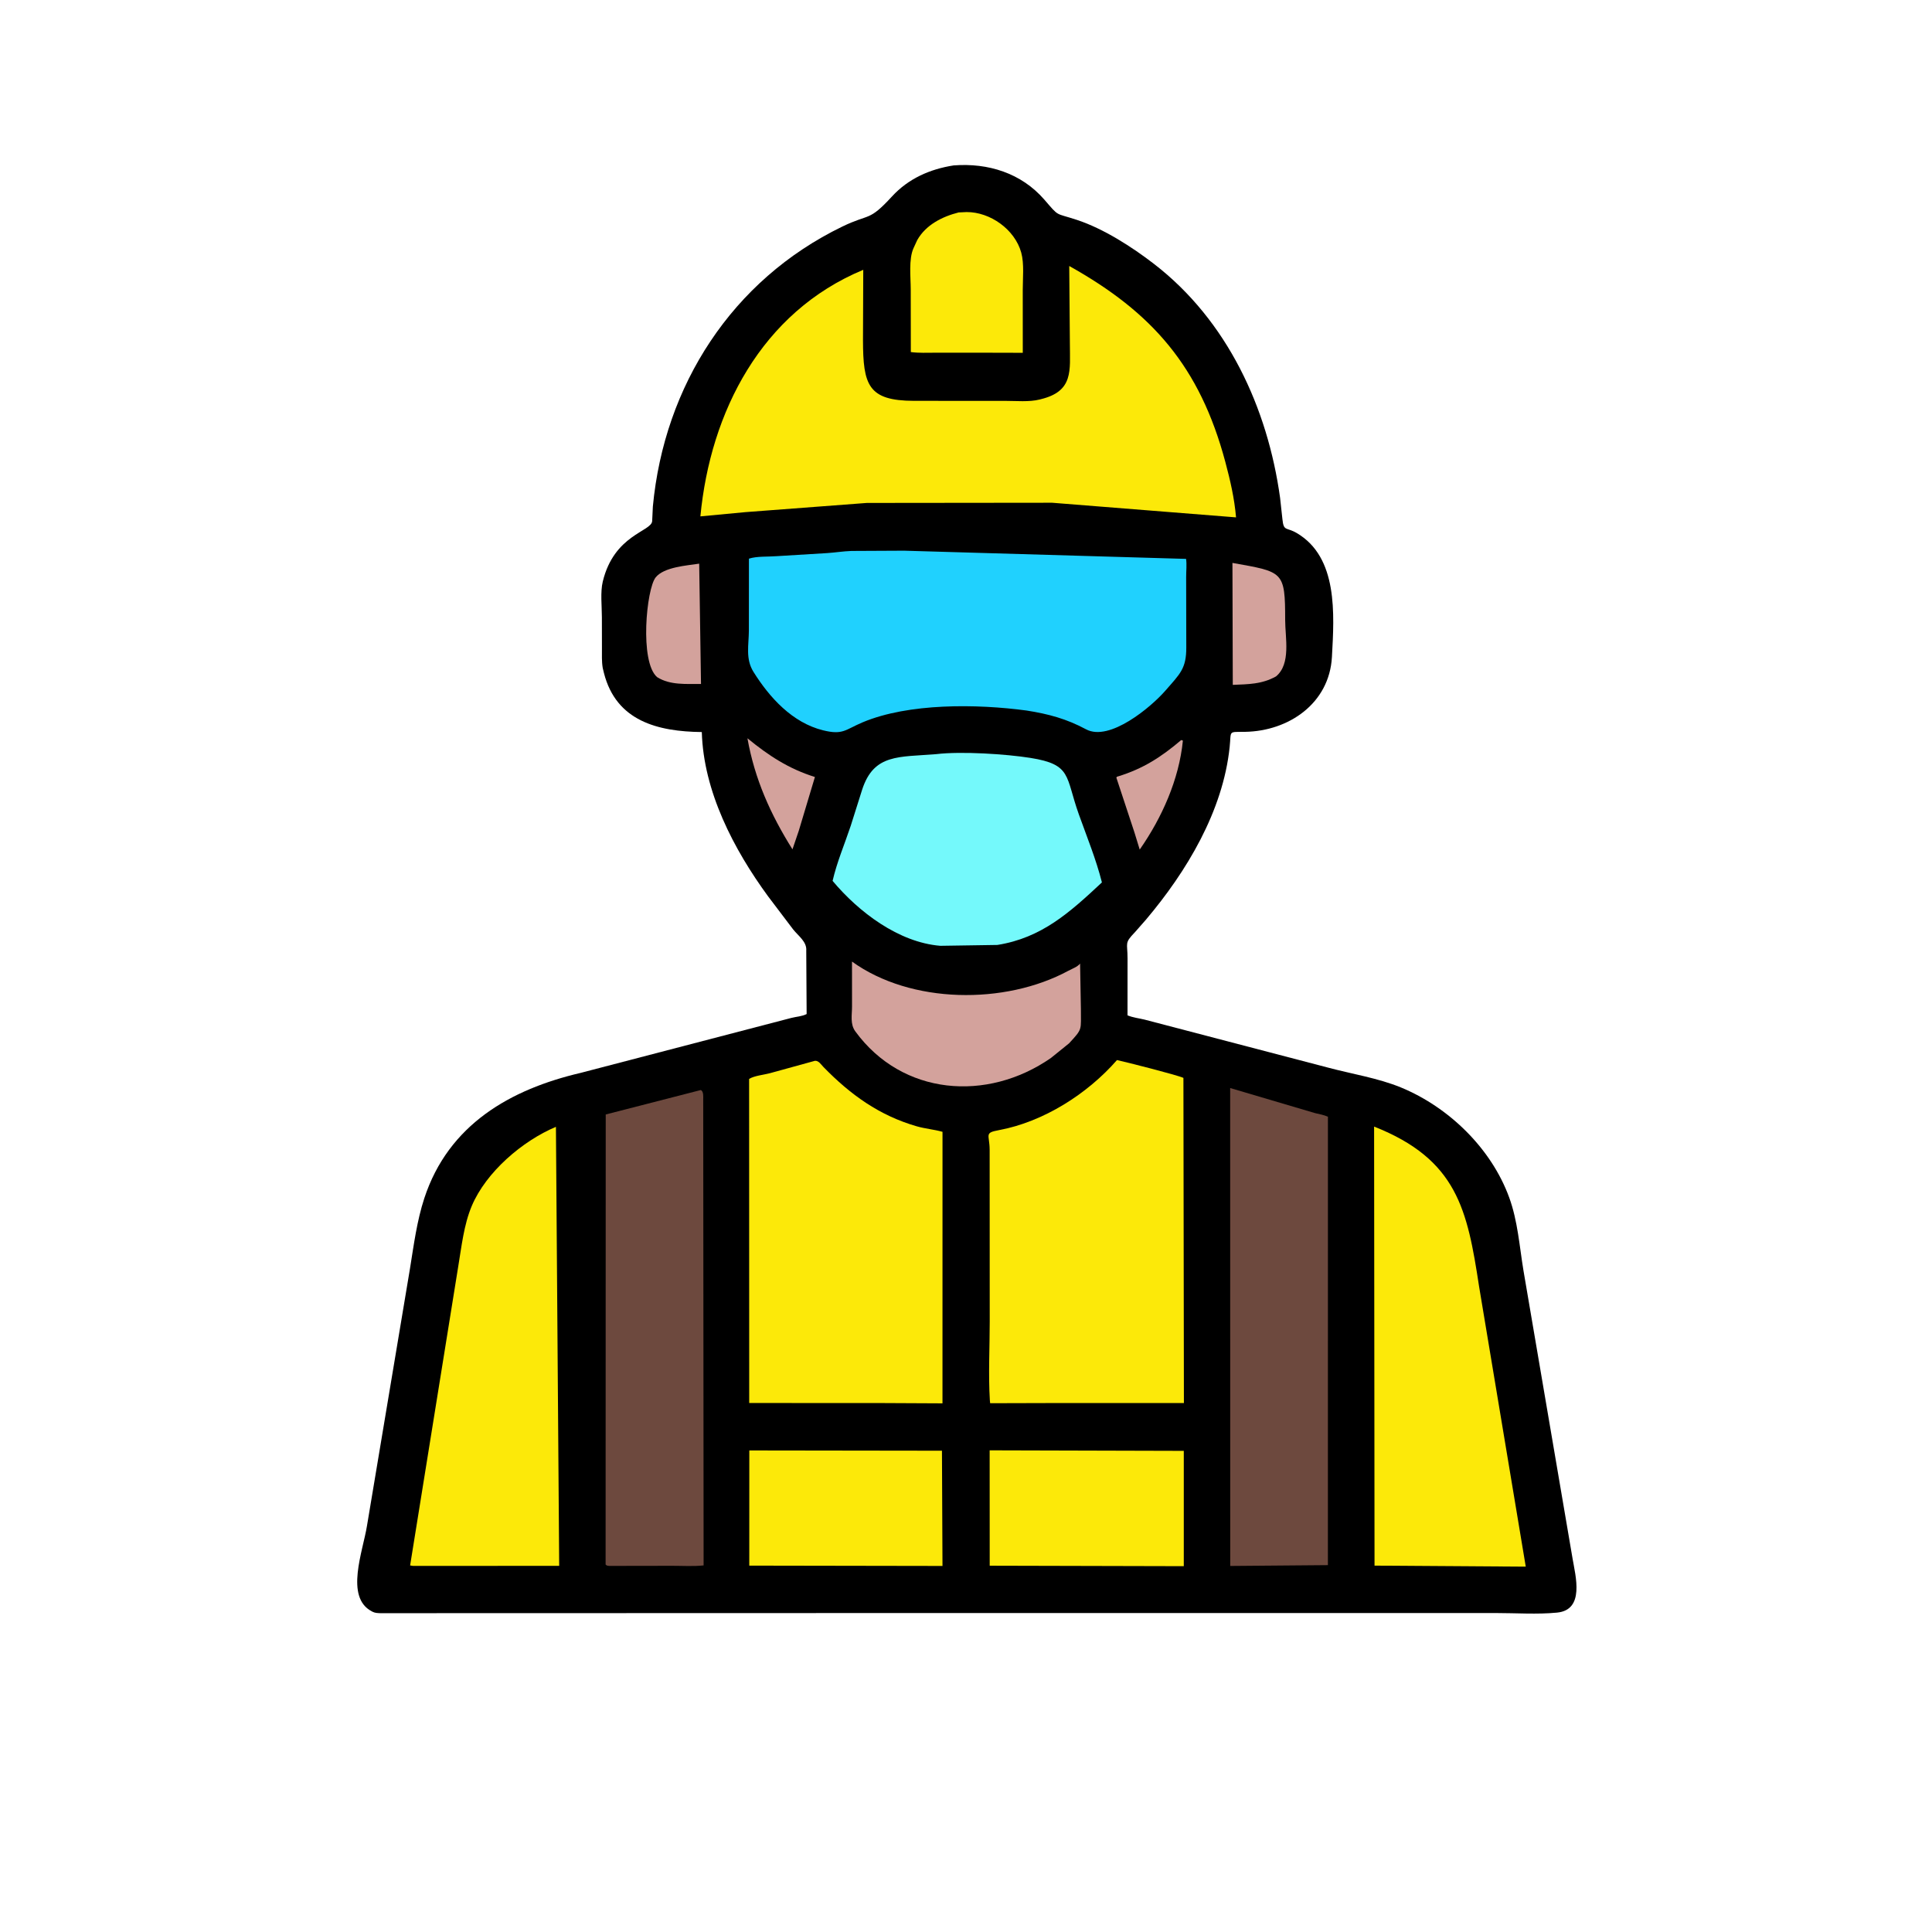 <svg version="1.1" xmlns="http://www.w3.org/2000/svg" style="display: block;" viewBox="0 0 2048 2048" width="640" height="640">
<path transform="translate(0,0)" fill="rgb(0,0,0)" d="M 1010.94 175.336 C 1047.3 172.56 1082.57 183.339 1107.17 211.765 C 1123.3 230.401 1117.79 225.278 1141.5 233.071 C 1169.81 242.375 1200.16 261.896 1223.39 279.838 C 1301 339.77 1343.74 432.206 1356.94 527.694 L 1359.41 550.289 C 1360.77 563.691 1363.43 558.485 1374.65 565.076 C 1418.44 590.817 1414.4 650.772 1411.9 696.398 C 1409.19 745.768 1365.96 774.996 1319.92 775.773 C 1301.53 776.083 1305.35 773.941 1303.48 791.894 C 1296.4 859.836 1257.9 923.855 1214.75 974.893 L 1203.09 988.166 C 1191.57 1000.08 1195.27 999.19 1195.25 1015.89 L 1195.21 1076.3 C 1201.26 1078.8 1207.07 1079.31 1213.33 1080.84 L 1408.24 1131.83 C 1433.32 1138.5 1461.05 1142.88 1485 1152.73 C 1535.87 1173.66 1580.91 1217.46 1599.83 1269.45 C 1608.86 1294.26 1610.65 1320.81 1614.91 1346.68 L 1667 1652.26 C 1670.1 1670.68 1680.11 1706.56 1650.51 1709.44 C 1629.49 1711.49 1606.8 1709.87 1585.64 1709.88 L 1039.5 1709.87 L 403.202 1710.04 C 400.351 1709.96 397.595 1709.87 395 1708.57 L 394 1708.02 C 365.434 1693.03 384.711 1644.41 389.011 1617.44 L 434.628 1344.54 C 438.602 1319.85 441.953 1294.11 449.748 1270.3 C 475.384 1192.02 541.107 1154.69 615.604 1137.28 L 838.888 1079.03 C 844.362 1077.63 849.959 1077.51 855.069 1074.94 L 854.66 1007.77 C 855.447 998.314 846.321 992.183 840.763 985.218 L 814.142 950.069 C 777.695 900.253 745.718 838.858 743.943 776.004 C 697.45 775.476 653.224 764.496 640.213 713.469 L 638.913 708.059 C 637.733 701.203 638.117 693.894 638.088 686.961 L 638.019 654.271 C 638.021 642.62 636.271 627.635 638.961 616.5 C 651.032 566.538 690.586 563.596 691.324 552.372 L 692.053 537 C 704.084 408.631 775.978 296.859 892.794 240.222 C 922.203 225.963 920.706 235.285 945.486 208.308 C 962.974 189.269 985.737 179.263 1010.94 175.336 z"/>
<path transform="translate(0,0)" fill="rgb(211,162,156)" d="M 792.314 782.617 C 814.794 800.979 835.853 814.868 863.846 823.659 L 846.764 880.574 L 840.054 900.332 C 816.783 863.317 799.995 825.779 792.314 782.617 z"/>
<path transform="translate(0,0)" fill="rgb(211,162,156)" d="M 1252.12 784.5 C 1252.73 784.632 1253.32 784.849 1253.91 785.047 C 1249.87 826.284 1231.61 866.959 1208.14 900.582 L 1202.58 882.467 L 1183.39 824.34 C 1184.19 823.054 1183.62 823.504 1185.12 823.044 C 1211.78 814.869 1230.98 802.45 1252.12 784.5 z"/>
<path transform="translate(0,0)" fill="rgb(211,162,156)" d="M 1306.44 596.705 C 1360.39 606.375 1362.31 605.264 1362.33 657.258 C 1362.34 676.073 1368.69 703.675 1352.64 717.026 C 1337.58 725.369 1323.58 725.269 1306.8 725.99 L 1306.44 596.705 z"/>
<path transform="translate(0,0)" fill="rgb(211,162,156)" d="M 741.172 597.5 L 743.094 725.067 C 727.288 724.877 710.368 726.495 696.585 717.798 C 677.785 701.65 685.225 624.277 695.022 612.073 C 703.892 601.025 728.025 599.526 741.172 597.5 z"/>
<path transform="translate(0,0)" fill="rgb(252,233,9)" d="M 1016.18 225.198 L 1024.61 224.796 C 1049.66 224.669 1075.79 243.234 1082.56 267.794 C 1085.83 279.681 1084.14 295.204 1084.16 307.522 L 1084.19 373.989 L 1034.5 373.867 L 991.851 373.889 C 983.116 373.883 974.18 374.356 965.516 373.197 L 965.415 306.896 C 965.424 293.884 963.055 274.787 968.392 263.016 L 972.309 254.5 C 981.471 238.286 998.889 229.569 1016.18 225.198 z"/>
<path transform="translate(0,0)" fill="rgb(211,162,156)" d="M 903.156 1019.3 C 965.441 1064.3 1065.36 1065.37 1132.5 1029.06 C 1136.29 1027.01 1142.3 1024.88 1144.93 1021.42 L 1145.8 1069.4 C 1145.62 1092.19 1148.12 1089.94 1133.25 1105.97 L 1113.99 1121.54 C 1046.34 1168.47 956.405 1161.45 906.665 1093.29 C 900.99 1085.51 903.208 1076.01 903.183 1066.88 L 903.156 1019.3 z"/>
<path transform="translate(0,0)" fill="rgb(252,233,9)" d="M 794.303 1537.53 L 998.511 1537.81 L 999.08 1659.97 L 794.266 1659.63 L 794.303 1537.53 z"/>
<path transform="translate(0,0)" fill="rgb(252,233,9)" d="M 1049.07 1537.41 L 1254.86 1537.97 L 1254.86 1660.21 L 1049.13 1659.71 L 1049.07 1537.41 z"/>
<path transform="translate(0,0)" fill="rgb(116,249,251)" d="M 992.446 799.41 C 1019.28 796.199 1066.77 799.346 1092.34 803.417 C 1136.45 810.438 1129.19 822.901 1143.6 863.215 C 1152.07 886.901 1161.94 910.993 1168.08 935.395 C 1134.08 967.165 1104.29 994.221 1057.24 1001.68 L 996.777 1002.6 C 952.539 998.995 910.186 966.749 882.581 933.775 C 887.2 913.741 895.313 894.856 901.801 875.412 L 913.968 836.89 C 926.414 798.863 952.832 802.7 992.446 799.41 z"/>
<path transform="translate(0,0)" fill="rgb(109,73,62)" d="M 1304.03 1153.36 L 1394 1179.94 C 1398.73 1181.13 1403.15 1181.74 1407.66 1183.79 L 1407.63 1659.11 L 1304.09 1659.98 L 1304.03 1153.36 z"/>
<path transform="translate(0,0)" fill="rgb(109,73,62)" d="M 742.788 1155.5 C 746.047 1156.69 745.434 1163.07 745.439 1164.91 L 745.852 1659.4 C 734.966 1660.58 723.296 1659.79 712.327 1659.81 L 645.75 1659.92 C 642.735 1659.52 643.437 1659.65 641.968 1658.5 L 642.095 1181.39 L 742.788 1155.5 z"/>
<path transform="translate(0,0)" fill="rgb(252,233,9)" d="M 589.305 1194.5 L 592.758 1659.87 L 437.75 1659.92 L 434.742 1659.43 L 485.716 1342.68 C 489.282 1321.41 491.675 1298.3 500.095 1278.35 C 515.282 1242.37 553.831 1209.37 589.305 1194.5 z"/>
<path transform="translate(0,0)" fill="rgb(252,233,9)" d="M 1456.6 1194.23 C 1544.82 1229.06 1555.47 1282.63 1567.86 1363.56 L 1617.37 1660.71 L 1457.06 1659.63 L 1456.6 1194.23 z"/>
<path transform="translate(0,0)" fill="rgb(252,233,9)" d="M 863.861 1124.5 C 867.849 1124.2 870.213 1128.31 872.953 1131.12 C 901.382 1160.33 932.113 1182.52 971.828 1193.95 C 980.877 1196.55 990.112 1197.23 999.096 1199.78 L 999.071 1487.61 L 929.5 1487.27 L 794.191 1487.25 L 794.092 1143.69 C 799.661 1140.27 809.725 1139.37 816.159 1137.63 L 863.861 1124.5 z"/>
<path transform="translate(0,0)" fill="rgb(252,233,9)" d="M 1184.04 1123.72 C 1193.06 1125.63 1247.45 1139.43 1254.47 1142.6 L 1254.99 1487.3 L 1120.42 1487.28 L 1049.59 1487.47 L 1049.28 1484.19 C 1047.61 1456.88 1049.16 1428.48 1049.15 1401.02 L 1049.07 1218.59 C 1048.95 1202.57 1043.03 1200.92 1058.76 1198.02 C 1106.21 1189.24 1152.79 1159.51 1184.04 1123.72 z"/>
<path transform="translate(0,0)" fill="rgb(32,209,254)" d="M 958.399 583.751 L 1257.28 592.443 C 1258.18 598.245 1257.36 605.526 1257.37 611.455 L 1257.51 686.163 C 1257.59 708.88 1250.93 714.221 1235.12 732.376 C 1220.35 749.331 1176.27 786.525 1151.27 773.103 C 1130.66 762.042 1111.5 756.824 1088.23 753.194 C 1035.52 746.09 963.093 745.196 914.428 765.69 C 895.952 773.471 893.691 779.386 872.5 774.164 C 840.025 766.162 815.78 739.544 798.702 712.196 C 790.101 698.421 793.751 683.792 793.841 668.346 L 793.895 592.201 C 802.227 589.487 813.984 590.28 822.812 589.586 L 876.937 586.288 C 885.479 585.718 893.988 584.332 902.535 584.031 L 958.399 583.751 z"/>
<path transform="translate(0,0)" fill="rgb(252,233,9)" d="M 1133.44 281.967 C 1221.55 331.216 1271.87 388.616 1298.89 489.639 C 1304.11 509.129 1308.54 528.287 1310.26 548.434 L 1115.36 532.933 L 918.887 533.138 L 790.217 542.877 L 742.444 547.375 C 752.984 436.617 807.235 330.794 915.089 286.019 L 914.804 360.477 C 914.899 408.162 920.145 424.783 968.827 424.91 L 1065.83 424.948 C 1077.23 424.93 1091.02 426.291 1102.14 423.484 L 1103.5 423.126 C 1138.23 414.624 1134.13 392.638 1134.11 364.316 L 1133.44 281.967 z"/>
</svg>